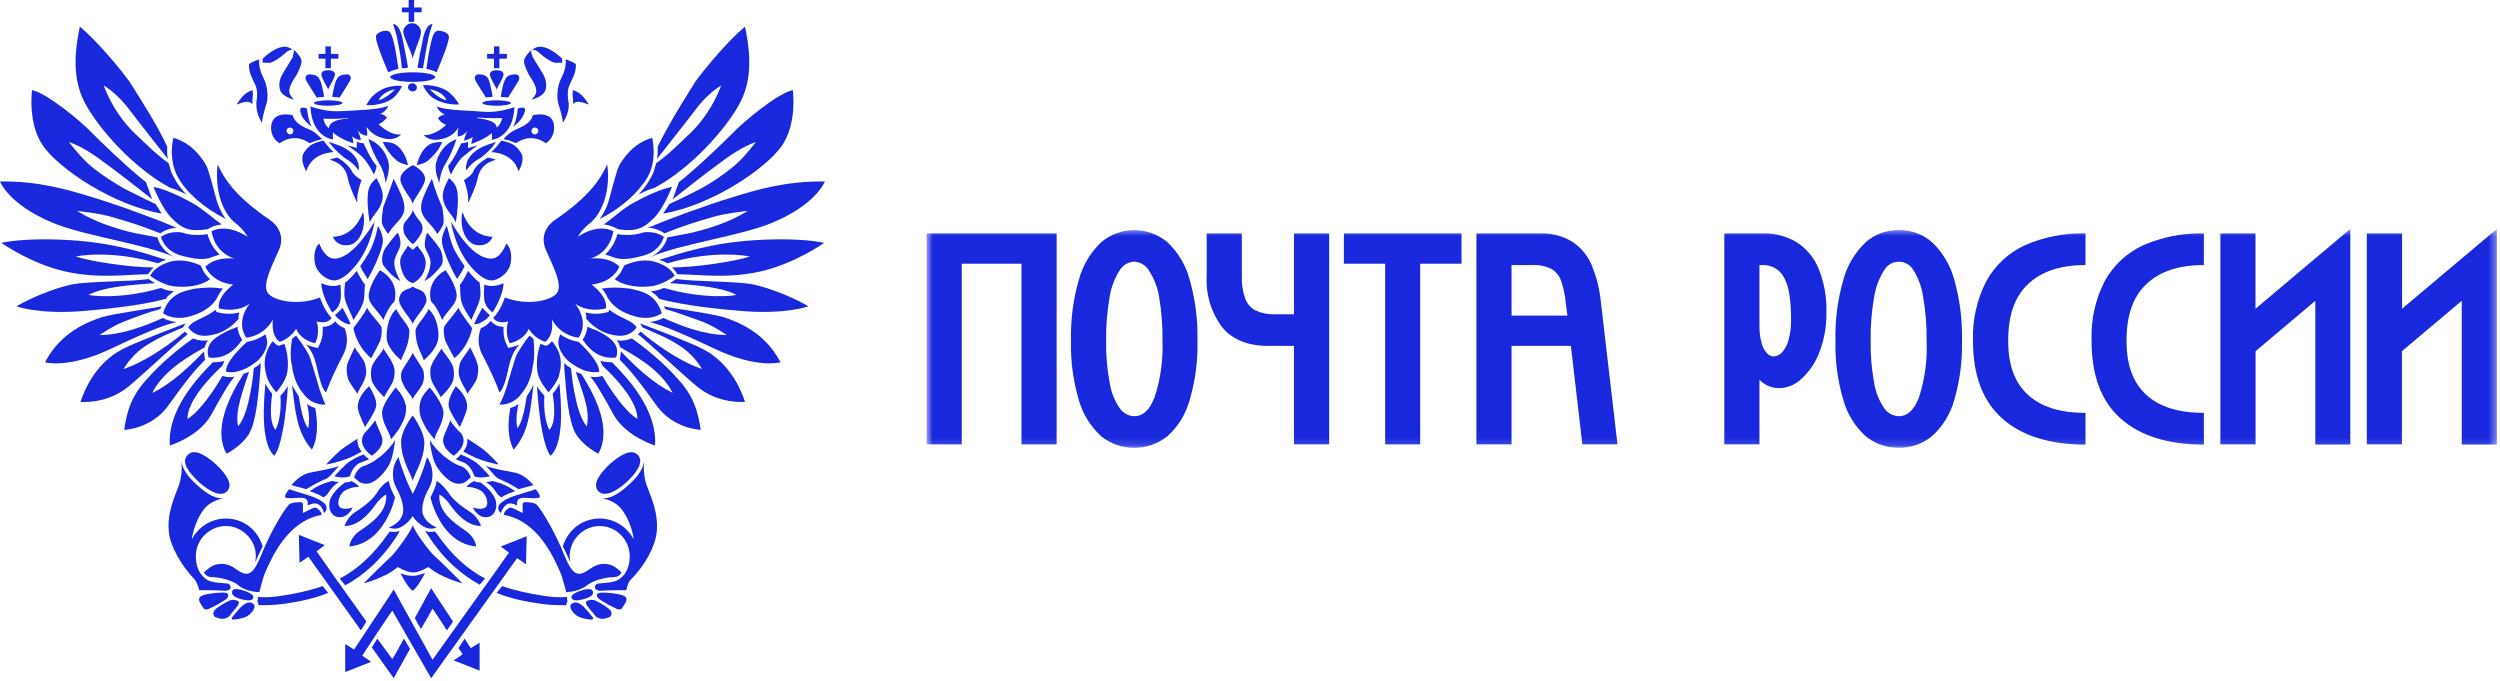 <?xml version="1.0" encoding="UTF-8"?> <svg xmlns="http://www.w3.org/2000/svg" width="323" height="88" viewBox="0 0 323 88" fill="none"><path d="M28.12 21.246C29.09 23.361 30.588 25.477 34.819 28.386C35.789 29.003 36.847 30.413 36.053 32.264C35.26 34.115 33.761 36.848 34.643 37.906C35.524 38.964 38.698 39.492 41.342 38.435C41.342 38.435 41.871 40.109 42.841 41.079C42.841 41.079 42.4 41.961 40.901 41.52C40.901 41.52 41.43 42.842 40.725 44.34C40.725 44.34 38.962 44.076 38.257 42.489C38.257 42.489 37.552 43.724 36.141 44.164C36.141 44.164 34.995 43.547 35.26 41.255C35.26 41.255 34.378 43.283 31.822 43.635C31.822 43.635 30.324 41.784 32.263 39.228C32.263 39.228 30.852 40.462 28.296 39.845C28.296 39.845 27.855 38.523 30.147 36.76C30.147 36.76 27.591 36.672 26.533 34.468C26.533 34.468 27.591 33.146 30.324 33.41C30.324 33.41 27.855 32.881 27.327 29.884C27.327 29.884 29.09 28.738 31.998 30.589C31.998 30.589 31.47 29.62 30.324 28.738C29.09 27.769 27.679 25.124 28.12 21.246Z" fill="#1928DC"></path><path d="M38.61 51.214C38.257 50.685 37.993 50.245 37.728 49.716C38.169 53.33 38.346 55.798 40.285 58.09C40.285 58.09 41.431 56.503 40.726 52.713C40.373 52.625 40.02 52.448 39.668 52.184C39.668 52.184 40.109 53.771 39.844 55.269C39.844 55.357 39.139 54.916 38.61 51.214Z" fill="#1928DC"></path><path d="M35.17 50.862C34.906 50.598 34.465 49.981 34.288 49.54C34.112 51.656 33.583 57.209 35.434 58.884C35.434 58.884 36.669 57.914 37.197 49.893C36.933 50.333 36.492 50.862 36.228 51.127C36.228 51.127 36.492 53.683 35.611 55.534C35.523 55.446 34.641 54.741 35.17 50.862Z" fill="#1928DC"></path><path d="M30.762 55.093C32.348 53.242 32.789 47.601 32.789 47.601C32.965 47.425 33.23 47.336 33.406 47.16C33.494 47.072 33.582 46.984 33.671 46.896C33.671 47.072 33.671 47.336 33.671 47.513C33.406 50.862 33.142 54.388 32.172 56.063C31.114 57.738 29.263 58.62 29.263 58.62C27.5 55.446 29.616 51.215 31.467 48.306C31.643 48.218 31.908 48.13 32.172 48.042C31.467 50.334 30.321 52.978 30.762 55.093Z" fill="#1928DC"></path><path d="M26.356 45.398C26.356 45.75 26.445 46.014 26.445 46.191C26.445 46.279 26.445 46.367 26.533 46.455C25.034 47.954 23.976 49.276 21.773 52.361C19.569 55.446 16.043 55.535 16.043 55.535C16.395 53.066 17.013 51.127 18.952 49.012C20.803 46.896 23.183 44.957 24.946 43.723C25.387 43.899 26.004 44.075 26.709 43.987C26.797 43.987 26.797 43.987 26.885 43.987C26.621 44.252 26.533 44.604 26.445 44.869C25.122 45.662 21.244 47.601 19.657 50.775C19.745 50.686 22.125 49.893 26.356 45.398Z" fill="#1928DC"></path><path d="M23.625 42.312L23.801 42.047C23.889 41.959 23.889 41.871 23.977 41.783C22.567 42.312 17.454 44.251 15.78 45.133C14.104 46.014 11.725 47.953 10.402 51.92C10.402 51.92 13.84 52.273 16.661 49.892C19.482 47.512 22.831 44.251 24.242 43.193C24.065 43.017 23.977 42.929 23.889 42.841C23.889 42.841 20.011 46.278 15.956 47.689C15.956 47.689 16.837 46.102 18.424 44.956C20.451 43.546 21.862 43.105 23.625 42.312Z" fill="#1928DC"></path><path d="M20.713 39.931C20.802 39.755 20.802 39.667 20.89 39.579C19.215 39.931 14.984 40.46 13.133 40.989C11.282 41.606 7.844 42.928 5.816 46.807C5.816 46.807 8.813 47.688 14.367 45.044C19.92 42.399 21.683 41.87 22.829 41.606C21.948 41.518 21.331 41.253 21.066 41.077C18.862 42.047 15.865 43.281 12.868 43.281C12.868 43.281 14.367 42.223 15.865 41.606C17.452 40.989 19.303 40.284 20.713 39.931Z" fill="#1928DC"></path><path d="M20.803 37.2C21.332 37.464 21.772 37.553 22.478 37.641C22.125 37.905 21.684 38.169 21.42 38.61C19.481 39.139 16.043 39.756 10.578 40.197C5.024 40.638 2.115 39.58 2.115 39.58C4.054 38.434 7.14 37.2 9.255 36.759C11.371 36.318 16.836 36.407 19.216 36.054C19.216 36.054 19.569 36.318 20.009 36.583C17.982 36.759 13.663 36.935 11.459 38.081C11.371 38.169 15.426 38.786 20.803 37.2Z" fill="#1928DC"></path><path d="M20.45 34.025C20.715 33.849 21.067 33.673 21.508 33.585C18.687 32.703 14.809 31.381 9.079 31.028C4.848 30.764 1.762 31.028 0.176 31.381C0.176 31.381 4.054 34.114 8.462 35.083C12.869 36.053 16.483 35.436 19.128 35.436C19.304 35.171 19.48 34.907 19.833 34.554C16.748 34.554 11.635 33.761 9.784 33.144C9.696 33.144 14.103 32.174 20.45 34.025Z" fill="#1928DC"></path><path d="M20.362 30.676C20.362 30.764 20.715 32.351 22.566 33.232C18.599 31.469 10.842 30.5 6.699 28.737C1.058 26.357 0 23.448 0 23.448C4.848 23.36 8.815 24.505 11.9 25.475C15.426 26.533 20.891 28.56 22.831 29.442C22.125 29.442 21.332 29.706 20.715 30.147C18.07 29.089 16.836 28.736 14.456 28.031C12.517 27.502 11.107 27.414 9.961 27.238C9.961 27.238 11.636 28.384 14.368 29.265C17.013 30.147 18.159 30.235 20.362 30.676Z" fill="#1928DC"></path><path d="M20.097 26.358C20.274 26.623 20.714 27.328 20.891 27.592C14.632 26.535 7.756 21.863 5.641 18.954C3.525 16.045 4.142 11.637 4.142 11.637C6.17 12.078 10.665 15.869 11.811 17.103C12.957 18.249 16.483 21.686 18.863 23.538L19.657 25.741C17.541 24.066 15.161 22.215 13.574 21.069C12.428 20.188 10.665 18.954 8.902 18.337C8.902 18.337 10.489 20.452 11.811 21.51C13.31 22.744 14.896 23.714 16.131 24.419C17.276 24.948 17.805 25.3 20.097 26.358Z" fill="#1928DC"></path><path d="M37.725 43.81C37.902 43.633 38.078 43.457 38.254 43.369C38.519 43.722 39.488 44.956 40.017 46.102C40.37 47.16 40.723 48.482 40.987 49.275C41.163 50.068 41.78 51.743 42.045 52.272C42.045 52.272 40.546 52.449 39.4 51.126C38.254 49.804 37.902 48.57 37.725 47.248C37.461 46.278 37.549 44.868 37.725 43.81Z" fill="#1928DC"></path><path d="M35.257 44.076C35.522 44.429 35.786 44.605 35.874 44.605L36.05 44.693L36.227 44.605C36.403 44.517 36.579 44.517 36.756 44.429C36.932 45.046 37.02 45.31 37.108 45.839C37.197 46.544 37.285 47.602 37.02 48.483C36.667 49.541 36.05 50.246 35.698 50.687C35.698 50.687 34.728 49.63 34.464 48.66C34.199 47.69 34.023 46.632 34.464 45.486C34.64 44.958 34.993 44.34 35.257 44.076Z" fill="#1928DC"></path><path d="M31.911 44.164C32.969 43.988 33.674 43.635 34.291 43.195C34.38 43.547 34.644 44.076 34.468 44.693C34.291 45.398 33.851 46.103 33.145 46.721C32.088 47.514 30.765 48.307 29.267 48.043C29.179 48.043 28.826 46.985 31.911 44.164Z" fill="#1928DC"></path><path d="M30.675 42.224C30.764 43.193 31.293 43.898 31.293 43.898C30.94 44.339 29.618 46.543 26.973 46.19C26.973 46.19 26.268 44.692 28.031 43.546C29.353 42.664 29.882 42.576 30.675 42.224Z" fill="#1928DC"></path><path d="M30.939 40.372C30.234 40.549 29.264 40.637 28.207 40.372L27.942 40.284L27.854 40.02C26.444 41.166 24.857 41.342 24.328 42.312C24.328 42.312 25.033 43.546 26.796 43.37C28.559 43.193 29.881 42.312 30.851 41.166C30.763 40.901 30.851 40.637 30.939 40.372Z" fill="#1928DC"></path><path d="M27.854 38.786C28.118 38.433 28.294 37.816 28.823 37.288C27.678 37.111 26.62 37.111 25.209 37.288C23.535 37.64 21.86 37.993 21.066 40.461C21.066 40.461 22.124 41.342 24.063 40.99C25.65 40.637 27.061 39.932 27.854 38.786Z" fill="#1928DC"></path><path d="M27.148 36.053C26.707 35.701 26.354 35.26 26.09 34.643L25.914 34.291C24.503 33.673 23.005 33.409 21.594 33.938C20.184 34.467 19.743 35.084 19.391 35.613C19.391 35.613 20.977 36.935 22.828 37.023C24.768 37.199 26.443 36.67 27.148 36.053Z" fill="#1928DC"></path><path d="M27.588 33.144C27.853 33.056 28.117 32.968 28.381 32.88C27.765 32.351 27.147 31.47 26.795 30.235C26.178 30.412 24.591 30.412 23.886 30.147C23.181 29.883 21.858 29.883 20.801 30.588C20.801 30.588 21.153 32.439 23.533 33.056C25.913 33.673 26.707 33.497 27.588 33.144Z" fill="#1928DC"></path><path d="M26.796 29.619L27.148 29.443C27.148 29.443 27.677 29.09 28.647 29.002C27.854 28.473 26.091 26.886 24.768 26.181C23.358 25.388 21.066 24.33 19.832 24.154C19.832 24.154 20.978 27.063 22.212 28.209C23.534 29.531 24.416 29.972 26.796 29.619Z" fill="#1928DC"></path><path d="M29.178 28.297C28.649 27.592 28.121 26.534 27.856 25.388C27.592 24.418 26.975 21.95 26.622 21.333C26.27 20.716 24.947 18.512 22.391 17.807C22.391 17.807 21.686 20.628 23.008 22.92C24.066 24.859 26.358 26.887 29.178 28.297Z" fill="#1928DC"></path><path d="M43.37 41.606C43.723 41.959 43.899 42.135 44.516 42.4C44.516 42.4 45.31 43.986 44.34 45.837C43.37 47.689 42.489 49.628 42.136 50.686C42.136 50.686 41.608 50.598 40.99 47.689C40.55 45.661 40.109 45.221 39.58 44.515C40.109 44.78 40.638 44.868 40.638 44.868L41.079 44.956L41.255 44.603C41.608 43.898 41.696 43.281 41.696 42.752C41.696 42.576 41.696 42.4 41.696 42.224C42.577 42.224 43.106 41.783 43.282 41.518C43.282 41.518 43.282 41.518 43.282 41.43L43.37 41.606Z" fill="#1928DC"></path><path d="M21.597 18.952C21.597 19.217 21.597 19.569 21.597 19.834L21.685 20.539C20.186 18.6 18.335 16.308 16.661 14.104C15.515 12.605 14.457 11.724 13.399 11.019C14.369 13.751 16.044 15.867 17.189 17.013C18.335 18.071 20.098 19.922 21.773 21.068L21.95 21.597C22.038 22.125 22.302 22.654 22.567 23.095C22.919 23.8 23.448 24.417 24.065 25.122C23.536 24.858 23.007 24.594 22.478 24.417L21.95 24.241C17.366 21.773 12.782 16.748 10.931 13.223C9.08 9.697 9.873 5.642 10.314 3.438C12.429 5.201 15.427 8.727 16.749 10.578C18.247 12.958 20.363 16.22 21.597 18.952Z" fill="#1928DC"></path><path d="M86.212 34.025C85.948 33.849 85.595 33.673 85.154 33.585C87.975 32.703 91.854 31.381 97.583 31.028C101.814 30.764 104.9 31.028 106.486 31.381C106.486 31.381 102.608 34.114 98.2 35.083C93.793 36.053 90.179 35.436 87.534 35.436C87.358 35.171 87.182 34.907 86.829 34.554C89.914 34.554 95.027 33.761 96.878 33.144C96.966 33.144 92.471 32.174 86.212 34.025Z" fill="#1928DC"></path><path d="M86.206 30.676C86.206 30.764 85.854 32.351 84.003 33.232C87.969 31.469 95.726 30.5 99.87 28.737C105.511 26.357 106.569 23.448 106.569 23.448C101.721 23.36 97.754 24.505 94.669 25.475C91.143 26.533 85.678 28.56 83.738 29.442C84.443 29.442 85.237 29.706 85.854 30.147C88.498 29.089 89.732 28.736 92.112 28.031C94.052 27.502 95.462 27.414 96.608 27.238C96.608 27.238 94.933 28.384 92.201 29.265C89.556 30.147 88.41 30.235 86.206 30.676Z" fill="#1928DC"></path><path d="M86.477 26.358C86.301 26.623 85.86 27.328 85.684 27.592C91.942 26.535 98.818 21.863 100.933 18.954C103.049 16.045 102.432 11.637 102.432 11.637C100.404 12.078 95.909 15.869 94.763 17.103C93.617 18.249 90.091 21.686 87.711 23.538L86.918 25.741C89.033 24.066 91.413 22.215 93 21.069C94.146 20.188 95.909 18.954 97.672 18.337C97.672 18.337 96.085 20.452 94.763 21.51C93.264 22.744 91.766 23.714 90.444 24.419C89.386 24.948 88.769 25.3 86.477 26.358Z" fill="#1928DC"></path><path d="M84.974 18.952C84.974 19.217 84.974 19.569 84.974 19.834L84.886 20.539C86.385 18.6 88.236 16.308 89.91 14.104C91.056 12.605 92.114 11.724 93.172 11.019C92.202 13.751 90.528 15.867 89.382 17.013C88.236 18.071 86.473 19.922 84.798 21.068L84.621 21.597C84.533 22.125 84.269 22.654 84.004 23.095C83.652 23.8 83.123 24.417 82.506 25.122C83.035 24.858 83.564 24.594 84.093 24.417L84.621 24.241C89.205 21.773 93.789 16.748 95.64 13.223C97.491 9.697 96.698 5.642 96.257 3.438C94.141 5.201 91.144 8.727 89.822 10.578C88.324 12.958 86.296 16.22 84.974 18.952Z" fill="#1928DC"></path><path d="M27.501 46.808C25.562 48.747 21.595 52.978 21.948 57.562C21.948 57.562 25.65 56.416 27.237 53.684C28.735 50.951 29.705 49.276 30.322 48.659C29.881 48.747 29.529 48.747 29.088 48.659L28.735 48.571C27.766 50.246 25.915 53.067 24.24 54.124C24.24 54.124 23.799 51.833 28.735 47.249C28.823 47.073 28.912 46.808 29 46.632C28.647 46.72 28.118 46.808 27.501 46.808Z" fill="#1928DC"></path><path d="M78.451 21.242C77.482 23.357 75.983 25.473 71.752 28.382C70.782 28.999 69.725 30.409 70.518 32.26C71.311 34.111 72.81 36.844 71.928 37.902C71.047 38.96 67.873 39.489 65.229 38.431C65.229 38.431 64.7 40.105 63.73 41.075C63.73 41.075 64.171 41.957 65.67 41.516C65.67 41.516 65.141 42.838 65.846 44.337C65.846 44.337 67.609 44.072 68.314 42.486C68.314 42.486 69.019 43.72 70.43 44.16C70.43 44.16 71.576 43.543 71.311 41.252C71.311 41.252 72.193 43.279 74.749 43.632C74.749 43.632 76.248 41.78 74.308 39.224C74.308 39.224 75.719 40.458 78.275 39.841C78.275 39.841 78.716 38.519 76.424 36.756C76.424 36.756 78.98 36.668 80.038 34.464C80.038 34.464 78.98 33.142 76.248 33.406C76.248 33.406 78.716 32.877 79.245 29.88C79.245 29.88 77.482 28.734 74.661 30.585C74.661 30.585 75.19 29.616 76.336 28.734C77.482 27.765 78.98 25.12 78.451 21.242Z" fill="#1928DC"></path><path d="M68.052 51.212C68.405 50.683 68.669 50.242 68.933 49.714C68.493 53.328 68.317 55.796 66.377 58.088C66.377 58.088 65.231 56.501 65.936 52.711C66.289 52.623 66.642 52.446 66.994 52.182C66.994 52.182 66.553 53.769 66.818 55.267C66.818 55.355 67.523 54.914 68.052 51.212Z" fill="#1928DC"></path><path d="M71.403 50.861C71.667 50.597 72.108 49.98 72.284 49.539C72.46 51.654 72.989 57.208 71.138 58.883C71.138 58.883 69.904 57.913 69.375 49.891C69.639 50.332 70.08 50.861 70.345 51.125C70.345 51.125 70.08 53.682 70.962 55.533C71.05 55.445 72.019 54.739 71.403 50.861Z" fill="#1928DC"></path><path d="M75.809 55.092C74.223 53.241 73.782 47.599 73.782 47.599C73.606 47.423 73.341 47.335 73.165 47.158C73.077 47.07 72.989 46.982 72.9 46.894C72.9 47.07 72.9 47.335 72.9 47.511C73.165 50.861 73.429 54.387 74.399 56.062C75.457 57.736 77.308 58.618 77.308 58.618C79.071 55.444 76.955 51.213 75.104 48.304C74.84 48.216 74.663 48.128 74.399 48.04C75.104 50.332 76.338 52.976 75.809 55.092Z" fill="#1928DC"></path><path d="M80.216 45.395C80.216 45.747 80.128 46.012 80.128 46.188C80.128 46.276 80.128 46.364 80.04 46.453C81.539 47.951 82.596 49.273 84.8 52.358C87.004 55.444 90.53 55.532 90.53 55.532C90.177 53.064 89.56 51.124 87.621 49.009C85.77 46.893 83.39 44.954 81.627 43.72C81.186 43.896 80.569 44.073 79.864 43.984C79.776 43.984 79.776 43.984 79.688 43.984C79.952 44.249 80.04 44.601 80.128 44.866C81.45 45.659 85.329 47.599 86.916 50.772C86.916 50.684 84.448 49.89 80.216 45.395Z" fill="#1928DC"></path><path d="M83.037 42.31L82.861 42.046C82.773 41.958 82.773 41.87 82.684 41.782C84.095 42.31 89.207 44.25 90.882 45.131C92.557 46.013 94.937 47.952 96.259 51.919C96.259 51.919 92.822 52.271 90.001 49.891C87.18 47.511 83.83 44.25 82.42 43.192C82.596 43.016 82.684 42.927 82.773 42.839C82.773 42.839 86.651 46.277 90.706 47.687C90.706 47.687 89.824 46.101 88.238 44.955C86.21 43.544 84.712 43.104 83.037 42.31Z" fill="#1928DC"></path><path d="M85.945 39.93C85.857 39.754 85.857 39.666 85.769 39.578C87.444 39.93 91.675 40.459 93.526 40.988C95.377 41.605 98.815 42.927 100.843 46.806C100.843 46.806 97.845 47.687 92.292 45.043C86.739 42.398 84.976 41.87 83.918 41.605C84.799 41.517 85.416 41.252 85.681 41.076C87.885 42.046 90.882 43.28 93.879 43.28C93.879 43.28 92.38 42.222 90.882 41.605C89.119 40.988 87.268 40.283 85.945 39.93Z" fill="#1928DC"></path><path d="M85.77 37.197C85.242 37.461 84.801 37.549 84.096 37.637C84.448 37.902 84.889 38.166 85.153 38.607C87.093 39.136 90.442 39.753 95.996 40.194C101.549 40.634 104.458 39.576 104.458 39.576C102.519 38.431 99.433 37.197 97.318 36.756C95.202 36.315 89.737 36.403 87.357 36.05C87.357 36.05 87.004 36.315 86.564 36.579C88.591 36.756 92.91 36.932 95.114 38.078C95.29 38.166 91.147 38.783 85.77 37.197Z" fill="#1928DC"></path><path d="M68.931 43.807C68.754 43.631 68.578 43.455 68.402 43.367C68.137 43.719 67.168 44.953 66.639 46.099C66.286 47.157 65.934 48.479 65.669 49.272C65.493 50.066 64.876 51.74 64.523 52.269C64.523 52.269 66.022 52.446 67.168 51.124C68.314 49.801 68.666 48.567 68.843 47.245C69.107 46.275 69.019 44.865 68.931 43.807Z" fill="#1928DC"></path><path d="M71.308 44.073C71.044 44.425 70.779 44.602 70.691 44.602L70.515 44.69L70.339 44.602C70.162 44.513 69.986 44.513 69.81 44.425C69.633 45.042 69.546 45.307 69.457 45.836C69.369 46.541 69.281 47.599 69.546 48.48C69.898 49.538 70.515 50.243 70.868 50.684C70.868 50.684 71.837 49.626 72.19 48.656C72.454 47.687 72.631 46.629 72.19 45.483C71.925 44.954 71.573 44.337 71.308 44.073Z" fill="#1928DC"></path><path d="M74.752 44.161C73.695 43.984 72.989 43.632 72.372 43.191C72.284 43.544 72.02 44.073 72.196 44.69C72.372 45.395 72.813 46.1 73.518 46.717C74.576 47.51 75.898 48.304 77.397 48.039C77.397 48.039 77.749 46.982 74.752 44.161Z" fill="#1928DC"></path><path d="M75.894 42.222C75.806 43.192 75.277 43.897 75.277 43.897C75.63 44.337 76.952 46.541 79.597 46.189C79.597 46.189 80.302 44.69 78.539 43.544C77.305 42.663 76.688 42.575 75.894 42.222Z" fill="#1928DC"></path><path d="M75.631 40.37C76.336 40.546 77.306 40.634 78.364 40.37L78.628 40.282L78.716 40.017C80.126 41.163 81.713 41.34 82.242 42.309C82.242 42.309 81.537 43.543 79.774 43.367C78.011 43.191 76.689 42.309 75.719 41.163C75.807 40.899 75.719 40.634 75.631 40.37Z" fill="#1928DC"></path><path d="M78.716 38.784C78.451 38.432 78.275 37.815 77.746 37.286C78.892 37.109 79.95 37.109 81.36 37.286C83.035 37.638 84.71 37.991 85.503 40.459C85.503 40.459 84.445 41.341 82.506 40.988C80.919 40.636 79.509 39.93 78.716 38.784Z" fill="#1928DC"></path><path d="M79.422 36.051C79.863 35.699 80.215 35.258 80.48 34.641L80.656 34.288C82.066 33.671 83.565 33.407 84.975 33.936C86.386 34.465 86.826 35.082 87.179 35.611C87.179 35.611 85.592 36.933 83.741 37.021C81.89 37.197 80.127 36.668 79.422 36.051Z" fill="#1928DC"></path><path d="M78.983 33.142C78.718 33.054 78.454 32.965 78.189 32.877C78.806 32.348 79.424 31.467 79.776 30.233C80.393 30.409 81.98 30.409 82.685 30.145C83.39 29.88 84.712 29.88 85.77 30.585C85.77 30.585 85.418 32.437 83.038 33.053C80.746 33.671 79.864 33.494 78.983 33.142Z" fill="#1928DC"></path><path d="M79.861 29.616L79.508 29.44C79.508 29.44 78.891 29.087 78.01 28.999C78.803 28.47 80.566 26.883 81.888 26.178C83.299 25.385 85.591 24.327 86.825 24.151C86.825 24.151 85.679 27.06 84.445 28.206C83.122 29.528 82.153 29.969 79.861 29.616Z" fill="#1928DC"></path><path d="M77.478 28.294C78.007 27.588 78.536 26.53 78.801 25.384C79.065 24.415 79.682 21.947 80.035 21.33C80.388 20.713 81.71 18.509 84.266 17.804C84.266 17.804 84.971 20.625 83.649 22.916C82.503 24.856 80.299 26.883 77.478 28.294Z" fill="#1928DC"></path><path d="M63.291 41.604C62.939 41.957 62.763 42.133 62.145 42.398C62.145 42.398 61.352 43.984 62.322 45.836C63.291 47.687 64.173 49.626 64.525 50.684C64.525 50.684 65.054 50.595 65.671 47.687C66.112 45.659 66.553 45.218 67.082 44.513C66.553 44.778 66.024 44.866 66.024 44.866L65.671 44.954L65.495 44.601C65.142 43.896 65.054 43.279 65.054 42.75C65.054 42.574 65.054 42.398 65.054 42.221C64.173 42.221 63.644 41.781 63.468 41.516C63.468 41.516 63.468 41.516 63.468 41.428L63.291 41.604Z" fill="#1928DC"></path><path d="M79.069 46.805C81.008 48.744 84.975 52.975 84.622 57.559C84.622 57.559 80.92 56.413 79.333 53.68C77.835 50.948 76.865 49.273 76.248 48.656C76.689 48.744 77.041 48.744 77.482 48.656L77.835 48.568C78.804 50.242 80.656 53.063 82.33 54.121C82.33 54.121 82.771 51.829 77.835 47.245C77.747 47.069 77.659 46.805 77.57 46.628C77.923 46.717 78.452 46.805 79.069 46.805Z" fill="#1928DC"></path><path d="M50.42 9.96C50.42 9.608 51.742 9.343 53.329 9.343C54.916 9.343 56.238 9.608 56.238 9.96C56.238 10.313 54.916 10.577 53.329 10.577C51.742 10.577 50.42 10.313 50.42 9.96Z" fill="#1928DC"></path><path d="M40.549 13.31C40.549 13.134 41.342 12.958 42.4 12.958C43.458 12.958 44.251 13.134 44.251 13.31C44.251 13.487 43.458 13.663 42.4 13.663C41.342 13.663 40.549 13.487 40.549 13.31Z" fill="#1928DC"></path><path d="M53.861 11.283C53.861 11.636 53.596 11.812 53.332 11.812C52.979 11.812 52.715 11.547 52.715 11.283C52.715 10.93 52.979 10.754 53.332 10.754C53.596 10.754 53.861 11.018 53.861 11.283Z" fill="#1928DC"></path><path d="M50.155 9.343C49.185 7.051 48.568 5.376 48.568 4.759C48.568 4.406 49.009 4.142 49.362 4.054C49.714 3.966 50.067 3.877 50.331 4.142C50.86 4.494 51.301 7.668 51.477 8.902C51.036 8.99 50.772 9.078 50.155 9.343Z" fill="#1928DC"></path><path d="M51.919 8.815C52.184 8.815 52.448 8.815 52.713 8.727C52.536 7.493 52.096 5.465 51.919 4.584C51.655 3.79 51.391 3.173 50.773 3.085C50.773 3.085 51.214 4.231 51.391 5.377C51.655 6.611 51.831 7.757 51.919 8.815Z" fill="#1928DC"></path><path d="M50.507 12.87C49.009 13.751 47.334 13.575 47.334 13.575C47.687 12.958 47.951 12.429 48.921 11.812C49.89 11.107 51.389 11.018 51.918 11.107C51.83 11.459 51.212 12.429 50.507 12.87ZM48.921 12.958C49.978 12.693 51.036 11.547 51.036 11.547C49.361 11.812 48.921 12.958 48.921 12.958Z" fill="#1928DC"></path><path d="M40.107 13.751C40.107 13.751 41.959 14.456 43.81 14.367C45.661 14.279 49.099 14.191 50.156 13.662C50.156 13.662 49.98 14.367 49.099 14.72C49.099 14.72 49.539 14.72 49.98 15.161C49.98 15.161 49.716 15.69 48.922 16.042C48.922 16.042 50.333 17.541 51.831 17.365C51.831 17.365 51.126 18.246 49.627 17.893C48.129 17.541 47.6 16.659 47.336 16.395C47.336 16.395 47.512 17.188 47.424 17.541C47.424 17.541 46.719 17.541 46.19 16.836C46.19 16.836 46.542 17.541 46.63 18.07C46.63 18.07 46.19 18.158 45.484 17.629C45.484 17.629 45.661 18.07 45.661 18.511C45.661 18.511 43.898 17.982 43.016 17.1C43.016 17.1 43.016 17.629 43.016 17.982C43.105 18.07 40.284 17.805 40.107 13.751ZM44.956 15.337V15.249C43.457 15.425 41.782 15.337 41.782 15.337C41.87 15.866 42.135 16.307 42.487 16.571C42.576 15.337 44.956 15.337 44.956 15.337Z" fill="#1928DC"></path><path d="M39.666 14.016C39.755 14.898 39.931 15.779 40.283 16.396C40.283 16.396 39.225 15.603 38.961 14.898C38.697 14.192 38.608 13.664 39.666 14.016Z" fill="#1928DC"></path><path d="M40.194 16.837C40.899 17.189 41.604 17.983 41.604 17.983C40.458 18.247 40.017 18.512 40.017 18.512C37.902 17.013 36.139 18.512 36.139 18.512C34.993 17.894 34.728 16.308 35.345 15.426C35.874 14.633 37.197 14.721 37.814 14.897C38.166 16.131 39.488 16.484 40.194 16.837ZM37.461 17.366C37.725 17.366 37.902 17.189 37.902 16.925C37.902 16.66 37.725 16.484 37.461 16.484C37.197 16.484 37.02 16.66 37.02 16.925C37.02 17.101 37.285 17.366 37.461 17.366Z" fill="#1928DC"></path><path d="M41.782 18.158C41.782 18.158 42.575 19.216 43.104 19.657C43.104 19.657 40.283 19.657 39.578 22.125C39.578 22.125 38.608 20.626 39.314 19.657C40.019 18.599 40.724 18.423 41.782 18.158Z" fill="#1928DC"></path><path d="M44.863 18.775C44.863 18.775 45.745 19.04 46.097 19.128C46.097 19.128 46.097 18.599 46.097 18.334C46.362 18.422 46.714 18.511 46.979 18.511C46.979 18.511 47.86 20.538 48.654 21.419C48.654 21.419 48.654 21.86 48.301 22.565C48.301 22.565 47.772 21.331 46.891 20.362C46.362 19.833 46.009 19.568 44.863 18.775Z" fill="#1928DC"></path><path d="M42.486 18.334C42.751 18.422 44.249 18.863 44.955 19.392C45.836 20.009 46.453 20.802 46.365 22.037C46.365 22.037 45.66 21.067 44.866 20.626C44.249 20.273 43.103 19.216 42.486 18.334Z" fill="#1928DC"></path><path d="M42.487 9.078C42.752 9.078 43.281 9.167 43.281 9.607C43.281 10.048 42.575 11.106 42.399 11.547C42.223 11.106 41.518 10.048 41.518 9.607C41.518 9.167 42.046 9.078 42.311 9.078H42.487Z" fill="#1928DC"></path><path d="M41.872 12.517C41.784 11.9 41.519 10.314 41.079 9.961C40.726 9.608 40.197 9.608 39.933 9.608C39.668 9.608 39.404 9.873 39.492 10.225C39.58 10.578 40.814 12.341 40.902 12.605C41.255 12.517 41.255 12.605 41.872 12.517Z" fill="#1928DC"></path><path d="M42.928 12.517C43.016 11.9 43.28 10.314 43.721 9.961C44.074 9.608 44.602 9.608 44.867 9.608C45.131 9.608 45.396 9.873 45.308 10.225C45.22 10.578 43.986 12.341 43.897 12.605C43.545 12.517 43.633 12.605 42.928 12.517Z" fill="#1928DC"></path><path d="M43.72 6.964H42.751V5.994H42.046V6.964H41.164V7.581H42.046V8.815H42.751V7.581H43.72V6.964Z" fill="#1928DC"></path><path d="M32.611 13.486C32.611 13.31 32.611 13.133 32.611 12.869C32.7 12.34 32.7 11.988 32.611 11.635C31.994 11.899 31.465 12.076 30.584 13.486C30.672 13.574 32.083 12.693 32.611 13.486Z" fill="#1928DC"></path><path d="M33.847 15.867C33.847 15.515 34.112 14.369 34.376 13.575C34.729 12.606 34.553 11.107 34.112 10.226C33.671 9.344 33.407 8.551 33.495 7.669C33.495 7.669 32.613 7.934 32.173 8.286C32.084 9.344 32.702 10.314 32.966 10.931C33.319 11.636 33.23 12.518 33.142 13.047C33.054 13.928 33.23 14.898 33.847 15.867Z" fill="#1928DC"></path><path d="M33.94 8.109C33.94 8.021 33.94 7.668 33.94 7.58C33.94 7.58 35.262 6.258 36.408 6.081C37.113 5.905 37.554 6.258 37.818 6.434C37.818 6.434 37.377 6.346 36.848 6.875C36.231 7.404 35.526 7.933 34.909 8.109C34.38 8.109 34.204 8.109 33.94 8.109Z" fill="#1928DC"></path><path d="M37.99 6.435C38.519 6.964 38.96 7.493 38.96 7.934C38.96 8.375 38.431 9.609 38.079 10.049C37.814 10.49 37.373 11.107 37.373 11.812C37.373 12.165 37.638 12.518 37.99 12.87C37.99 12.87 36.316 12.518 36.139 11.46C35.963 10.578 36.316 9.873 36.58 9.432C36.844 8.992 37.55 7.846 37.814 7.405C37.902 6.964 37.99 6.612 37.99 6.435Z" fill="#1928DC"></path><path d="M47.598 17.982C47.95 19.128 48.479 20.274 49.008 21.156C49.537 21.949 49.801 23.183 49.801 23.624C49.801 23.624 50.507 21.949 50.154 20.803C49.889 19.834 49.096 18.511 47.598 17.982Z" fill="#1928DC"></path><path d="M49.451 18.334C49.451 18.334 50.597 18.334 51.126 18.687C51.831 19.128 52.448 20.097 52.713 21.331C52.713 21.331 51.567 21.155 51.038 20.538C50.421 20.009 49.804 19.128 49.451 18.334Z" fill="#1928DC"></path><path d="M43.63 20.362C43.454 20.362 42.837 20.539 42.572 20.627C42.572 20.627 43.542 20.891 43.983 21.332C44.423 21.684 44.776 22.213 44.952 23.095C45.217 24.329 45.922 25.651 46.098 26.092H46.186C46.01 25.21 46.627 23.447 46.715 23.271C46.715 23.271 45.922 22.831 45.569 22.302C45.305 21.773 44.864 21.156 43.63 20.362Z" fill="#1928DC"></path><path d="M48.656 23.008C48.921 23.625 49.714 24.771 49.361 26.005C49.009 27.239 48.215 27.679 47.775 28.737C47.775 28.737 47.422 26.886 47.51 25.476C47.51 24.065 48.039 23.536 48.656 23.008Z" fill="#1928DC"></path><path d="M50.856 23.096C50.856 23.096 52.002 25.299 52.179 26.181C52.355 27.062 52.179 27.591 51.826 28.12C51.474 28.649 50.768 29.178 50.151 30.235C50.151 30.235 49.446 29.354 49.358 28.825C49.27 28.384 49.446 27.15 49.534 26.71C49.711 26.181 50.328 24.682 50.856 23.096Z" fill="#1928DC"></path><path d="M51.39 30.058C51.126 30.323 49.803 31.91 49.627 32.35C49.451 32.791 49.186 33.672 49.539 34.289C49.98 34.907 50.861 35.876 51.743 36.317C51.743 36.317 50.861 34.907 50.949 33.761C51.038 33.055 51.566 32.35 51.655 31.909C51.831 31.469 51.743 30.764 51.39 30.058Z" fill="#1928DC"></path><path d="M48.833 29.177C49.009 29.442 49.362 30.147 49.45 30.764C49.538 31.381 49.362 31.91 49.009 32.879C48.569 34.114 47.863 35.436 47.511 36.053C47.511 36.053 46.894 35.171 46.541 34.378C46.541 34.378 47.511 33.056 47.951 32.086C48.392 31.117 48.657 30.059 48.833 29.177Z" fill="#1928DC"></path><path d="M48.395 28.648C48.395 28.648 47.955 31.734 46.104 34.114C44.87 35.7 43.812 36.229 43.195 36.229C42.225 36.229 41.167 35.348 40.815 34.466C40.462 33.497 40.55 31.998 41.255 31.469C41.255 31.469 41.873 33.32 43.107 33.408C44.605 33.497 46.456 31.822 48.395 28.648Z" fill="#1928DC"></path><path d="M46.894 27.414C47.071 27.942 47.071 28.824 46.894 29.617C46.718 30.234 46.365 31.028 45.66 31.468C45.043 31.821 43.544 31.909 43.016 30.587C43.016 30.587 45.66 30.763 46.894 27.414Z" fill="#1928DC"></path><path d="M51.214 39.931C51.567 40.901 52.889 42.047 52.889 42.752C52.889 44.691 52.007 45.837 51.831 46.542C51.831 46.542 50.244 45.308 49.98 43.898C49.892 43.193 49.98 40.989 51.214 39.931Z" fill="#1928DC"></path><path d="M49.537 41.343C49.713 40.814 50.33 39.491 50.947 38.962C50.947 38.962 51.829 36.494 49.096 34.908C49.096 34.908 47.95 36.406 47.686 37.817C47.333 39.227 48.832 40.02 49.537 41.343Z" fill="#1928DC"></path><path d="M46.098 34.996C45.657 35.525 45.04 36.23 44.599 36.494C44.599 36.494 44.423 37.64 44.511 38.345C44.687 39.403 45.392 40.549 45.657 41.342C45.657 41.342 46.803 39.755 46.979 38.874C47.156 37.993 47.067 37.199 47.156 36.758C47.156 36.847 46.45 35.789 46.098 34.996Z" fill="#1928DC"></path><path d="M42.928 40.372C42.575 39.843 41.518 37.992 41.518 36.581C41.518 36.581 42.84 37.287 43.986 36.758C43.986 36.758 44.162 38.521 43.898 39.138C43.721 39.667 43.545 39.931 42.928 40.372Z" fill="#1928DC"></path><path d="M43.281 40.725C43.458 40.548 44.075 40.02 44.251 39.755C44.251 39.755 45.132 41.342 45.309 41.871C45.309 41.871 44.868 41.959 44.339 41.606C43.898 41.342 43.722 41.254 43.281 40.725Z" fill="#1928DC"></path><path d="M47.425 39.755C47.337 40.196 45.838 42.135 45.662 42.4C45.662 42.4 45.75 43.105 46.279 44.163C46.808 45.22 47.513 45.925 47.954 46.278C47.954 46.278 48.835 44.691 49.1 44.074C49.364 43.281 49.364 42.488 49.276 42.223C48.924 41.606 47.866 40.637 47.425 39.755Z" fill="#1928DC"></path><path d="M49.54 45.046C49.893 45.663 50.774 46.721 50.95 47.602C51.039 48.219 50.95 48.836 50.774 49.277C50.598 49.718 49.981 50.599 49.628 51.304C49.628 51.304 48.306 50.07 48.042 49.189C47.865 48.484 47.865 47.602 48.218 46.985C48.571 46.28 49.276 45.663 49.54 45.046Z" fill="#1928DC"></path><path d="M45.837 44.867C46.19 45.572 46.983 46.366 47.16 46.983C47.336 47.776 47.424 48.217 47.072 49.098C46.719 49.892 46.366 50.332 46.19 50.861C46.19 50.861 45.132 49.451 44.956 48.922C44.78 48.305 44.691 47.423 44.956 46.806C45.221 46.189 45.573 45.396 45.837 44.867Z" fill="#1928DC"></path><path d="M51.125 50.067C51.125 50.067 49.274 52.271 49.362 53.417C49.45 54.915 50.42 55.885 50.508 56.767C50.508 56.767 51.478 55.709 51.831 54.915C52.271 54.122 52.536 53.417 52.448 52.447C52.271 51.654 52.007 51.037 51.125 50.067Z" fill="#1928DC"></path><path d="M47.687 49.893C47.952 50.333 48.833 51.744 48.569 52.625C48.304 53.507 47.423 54.741 47.159 55.181C47.159 55.181 46.453 53.683 46.277 52.978C46.101 52.361 46.277 51.215 47.687 49.893Z" fill="#1928DC"></path><path d="M66.021 13.31C66.021 13.134 65.227 12.958 64.17 12.958C63.112 12.958 62.318 13.134 62.318 13.31C62.318 13.487 63.112 13.663 64.17 13.663C65.227 13.663 66.021 13.487 66.021 13.31Z" fill="#1928DC"></path><path d="M53.33 7.58C53.418 6.787 54.388 4.936 54.388 4.143C54.388 3.525 53.859 2.997 53.242 2.997C52.625 2.997 52.096 3.525 52.096 4.143C52.184 4.936 53.153 6.699 53.33 7.58Z" fill="#1928DC"></path><path d="M56.412 9.343C57.382 7.051 57.999 5.376 57.999 4.759C57.999 4.406 57.558 4.142 57.205 4.054C56.853 3.966 56.5 3.877 56.236 4.142C55.707 4.494 55.266 7.668 55.09 8.902C55.531 8.99 55.883 9.078 56.412 9.343Z" fill="#1928DC"></path><path d="M54.652 8.815C54.388 8.815 54.124 8.815 53.947 8.727C54.124 7.493 54.564 5.465 54.741 4.584C55.005 3.79 55.27 3.173 55.886 3.085C55.886 3.085 55.446 4.231 55.27 5.377C55.005 6.611 54.829 7.757 54.652 8.815Z" fill="#1928DC"></path><path d="M54.648 11.017C55.266 10.929 56.764 11.106 57.734 11.723C58.703 12.428 58.968 12.957 59.32 13.486C59.32 13.486 57.645 13.662 56.147 12.78C55.442 12.428 54.825 11.458 54.648 11.017ZM55.53 11.546C55.53 11.546 56.588 12.692 57.645 12.957C57.734 12.957 57.293 11.811 55.53 11.546Z" fill="#1928DC"></path><path d="M63.557 18.07C63.557 17.718 63.557 17.189 63.557 17.189C62.676 17.982 60.913 18.599 60.913 18.599C60.913 18.159 61.089 17.718 61.089 17.718C60.295 18.159 59.943 18.159 59.943 18.159C60.031 17.63 60.384 16.924 60.384 16.924C59.855 17.63 59.15 17.63 59.15 17.63C59.062 17.277 59.238 16.484 59.238 16.484C58.973 16.836 58.444 17.718 56.946 17.982C55.447 18.335 54.742 17.453 54.742 17.453C56.241 17.541 57.651 16.131 57.651 16.131C56.858 15.867 56.593 15.249 56.593 15.249C57.034 14.809 57.475 14.809 57.475 14.809C56.593 14.368 56.417 13.751 56.417 13.751C57.563 14.28 60.913 14.28 62.764 14.456C64.615 14.544 66.466 13.839 66.466 13.839C66.29 17.806 63.557 18.07 63.557 18.07ZM64.174 16.484C64.527 16.219 64.791 15.778 64.879 15.249C64.879 15.249 63.116 15.338 61.706 15.161V15.249C61.618 15.338 64.086 15.338 64.174 16.484Z" fill="#1928DC"></path><path d="M66.902 14.016C66.814 14.898 66.638 15.779 66.285 16.396C66.285 16.396 67.343 15.603 67.607 14.898C67.96 14.192 68.048 13.664 66.902 14.016Z" fill="#1928DC"></path><path d="M68.845 14.897C69.462 14.721 70.784 14.633 71.313 15.426C71.842 16.22 71.666 17.806 70.52 18.512C70.52 18.512 68.757 17.013 66.641 18.512C66.641 18.512 66.112 18.159 65.055 17.983C65.055 17.983 65.672 17.189 66.465 16.837C67.082 16.484 68.492 16.131 68.845 14.897ZM69.55 16.925C69.55 16.66 69.374 16.484 69.109 16.484C68.845 16.484 68.669 16.66 68.669 16.925C68.669 17.189 68.845 17.366 69.109 17.366C69.374 17.366 69.55 17.101 69.55 16.925Z" fill="#1928DC"></path><path d="M64.789 18.158C64.789 18.158 63.996 19.216 63.467 19.657C63.467 19.657 66.288 19.657 66.993 22.125C66.993 22.125 67.963 20.626 67.257 19.657C66.552 18.599 65.847 18.423 64.789 18.158Z" fill="#1928DC"></path><path d="M61.705 18.775C61.705 18.775 60.823 19.04 60.47 19.128C60.47 19.128 60.47 18.599 60.47 18.334C60.206 18.422 59.853 18.511 59.589 18.511C59.589 18.511 58.707 20.538 57.914 21.419C57.914 21.419 57.914 21.86 58.267 22.565C58.267 22.565 58.795 21.331 59.677 20.362C60.294 19.833 60.647 19.568 61.705 18.775Z" fill="#1928DC"></path><path d="M64.082 18.334C63.818 18.422 62.319 18.863 61.614 19.392C60.733 20.009 60.115 20.802 60.204 22.037C60.204 22.037 60.909 21.067 61.702 20.626C62.407 20.273 63.553 19.216 64.082 18.334Z" fill="#1928DC"></path><path d="M64.086 9.078C63.822 9.078 63.293 9.167 63.293 9.607C63.293 10.048 63.998 11.106 64.174 11.547C64.351 11.106 65.056 10.048 65.056 9.607C65.056 9.167 64.527 9.078 64.263 9.078H64.086Z" fill="#1928DC"></path><path d="M64.697 12.517C64.785 11.9 65.05 10.314 65.491 9.961C65.843 9.608 66.372 9.608 66.637 9.608C66.901 9.608 67.165 9.873 67.077 10.225C66.989 10.578 65.755 12.341 65.667 12.605C65.314 12.517 65.402 12.605 64.697 12.517Z" fill="#1928DC"></path><path d="M63.643 12.517C63.555 11.9 63.291 10.314 62.938 9.961C62.585 9.608 62.056 9.608 61.792 9.608C61.528 9.608 61.263 9.873 61.351 10.225C61.44 10.578 62.673 12.341 62.762 12.605C63.026 12.517 62.938 12.605 63.643 12.517Z" fill="#1928DC"></path><path d="M62.938 6.964H63.819V5.994H64.524V6.964H65.494V7.581H64.524V8.815H63.819V7.581H62.938V6.964Z" fill="#1928DC"></path><path d="M51.92 0.97H52.801V0H53.507V0.97H54.476V1.587H53.507V2.821H52.801V1.587H51.92V0.97Z" fill="#1928DC"></path><path d="M74.043 13.486C74.043 13.31 74.043 13.133 74.043 12.869C73.954 12.34 73.954 11.988 74.043 11.635C74.66 11.899 75.189 12.076 76.07 13.486C75.982 13.574 74.483 12.693 74.043 13.486Z" fill="#1928DC"></path><path d="M72.724 15.867C72.724 15.515 72.46 14.369 72.195 13.575C71.843 12.606 72.019 11.107 72.46 10.226C72.901 9.344 73.165 8.551 73.077 7.669C73.077 7.669 73.958 7.934 74.399 8.286C74.487 9.344 73.87 10.314 73.606 10.931C73.253 11.636 73.341 12.518 73.43 13.047C73.606 13.928 73.341 14.898 72.724 15.867Z" fill="#1928DC"></path><path d="M72.632 8.109C72.632 8.021 72.632 7.668 72.632 7.58C72.632 7.58 71.31 6.258 70.164 6.081C69.459 5.905 69.018 6.258 68.754 6.434C68.754 6.434 69.195 6.346 69.724 6.875C70.341 7.404 71.046 7.933 71.663 8.109C72.28 8.109 72.368 8.109 72.632 8.109Z" fill="#1928DC"></path><path d="M68.669 6.435C68.14 6.964 67.699 7.493 67.699 7.934C67.699 8.375 68.228 9.609 68.581 10.049C68.845 10.49 69.286 11.107 69.286 11.812C69.286 12.165 69.022 12.518 68.669 12.87C68.669 12.87 70.344 12.518 70.52 11.46C70.696 10.578 70.344 9.873 70.079 9.432C69.815 8.992 69.109 7.846 68.845 7.405C68.669 6.964 68.581 6.612 68.669 6.435Z" fill="#1928DC"></path><path d="M58.971 17.982C58.618 19.128 58.089 20.274 57.56 21.156C57.032 21.949 56.767 23.183 56.767 23.624C56.767 23.624 55.974 21.949 56.414 20.803C56.679 19.834 57.472 18.511 58.971 17.982Z" fill="#1928DC"></path><path d="M57.121 18.334C57.121 18.334 55.975 18.334 55.446 18.687C54.741 19.128 54.124 20.097 53.859 21.331C53.859 21.331 55.005 21.155 55.534 20.538C56.151 20.009 56.856 19.128 57.121 18.334Z" fill="#1928DC"></path><path d="M63.023 20.362C63.199 20.362 63.816 20.539 64.081 20.627C64.081 20.627 63.111 20.891 62.67 21.332C62.229 21.684 61.877 22.213 61.7 23.095C61.436 24.329 60.731 25.651 60.554 26.092H60.466C60.643 25.21 60.026 23.447 59.938 23.271C59.938 23.271 60.731 22.831 61.083 22.302C61.26 21.773 61.7 21.156 63.023 20.362Z" fill="#1928DC"></path><path d="M57.999 23.008C57.735 23.625 56.941 24.771 57.294 26.005C57.647 27.239 58.44 27.679 58.881 28.737C58.881 28.737 59.233 26.886 59.145 25.476C59.145 24.065 58.616 23.536 57.999 23.008Z" fill="#1928DC"></path><path d="M53.328 26.357C53.416 25.651 55.003 23.977 54.915 23.007C54.827 22.125 53.593 21.42 53.328 21.332C53.064 21.508 51.83 22.125 51.742 23.007C51.565 23.977 53.24 25.651 53.328 26.357Z" fill="#1928DC"></path><path d="M55.8 23.096C55.8 23.096 54.654 25.299 54.477 26.181C54.301 27.062 54.477 27.591 54.83 28.12C55.182 28.649 55.888 29.178 56.505 30.236C56.505 30.236 57.21 29.354 57.298 28.825C57.386 28.384 57.21 27.15 57.122 26.71C56.857 26.181 56.24 24.682 55.8 23.096Z" fill="#1928DC"></path><path d="M53.33 31.558C53.859 31.117 54.3 30.412 54.476 30.059C54.653 29.707 54.653 29.09 54.3 28.649C53.859 28.12 53.418 27.503 53.33 27.062C53.33 27.503 52.801 28.12 52.361 28.649C52.008 29.09 52.096 29.619 52.184 30.059C52.273 30.412 52.801 31.117 53.33 31.558Z" fill="#1928DC"></path><path d="M55.181 30.058C55.445 30.323 56.767 31.91 56.944 32.35C57.12 32.791 57.385 33.672 57.032 34.289C56.591 34.907 55.71 35.876 54.828 36.317C54.828 36.317 55.71 34.907 55.621 33.761C55.533 33.055 55.005 32.35 54.916 31.909C54.828 31.469 54.916 30.764 55.181 30.058Z" fill="#1928DC"></path><path d="M57.735 29.177C57.559 29.442 57.206 30.147 57.118 30.764C57.03 31.381 57.206 31.91 57.559 32.879C58 34.114 58.705 35.436 59.057 36.053C59.057 36.053 59.675 35.171 60.027 34.378C60.027 34.378 59.057 33.056 58.617 32.086C58.176 31.117 58 30.059 57.735 29.177Z" fill="#1928DC"></path><path d="M58.266 28.648C58.266 28.648 58.706 31.734 60.557 34.114C61.791 35.7 62.849 36.229 63.467 36.229C64.436 36.229 65.494 35.348 65.846 34.466C66.199 33.497 66.111 31.998 65.406 31.469C65.406 31.469 64.789 33.32 63.554 33.408C61.968 33.497 60.117 31.822 58.266 28.648Z" fill="#1928DC"></path><path d="M59.763 27.414C59.587 27.942 59.587 28.824 59.763 29.617C59.939 30.234 60.292 31.028 60.997 31.468C61.614 31.821 63.113 31.909 63.642 30.587C63.642 30.587 60.909 30.763 59.763 27.414Z" fill="#1928DC"></path><path d="M53.33 36.583C53.682 36.406 54.035 36.23 54.475 35.613C54.828 35.084 55.181 34.114 54.916 33.409C54.652 32.528 54.211 32.263 53.947 31.734C53.682 31.911 53.594 32.087 53.33 32.263C53.065 32.087 52.889 31.911 52.712 31.734C52.448 32.263 52.007 32.616 51.743 33.409C51.566 34.114 51.919 35.084 52.184 35.613C52.624 36.318 52.889 36.406 53.33 36.583Z" fill="#1928DC"></path><path d="M53.331 41.871C53.507 41.078 55.27 39.491 55.094 38.61C54.829 37.288 54.036 37.552 53.331 37.023C52.625 37.552 51.832 37.288 51.568 38.61C51.391 39.491 53.066 41.078 53.331 41.871Z" fill="#1928DC"></path><path d="M55.358 39.931C55.006 40.901 53.684 42.047 53.684 42.752C53.684 44.691 54.565 45.837 54.741 46.542C54.741 46.542 56.328 45.308 56.593 43.898C56.769 43.193 56.593 40.989 55.358 39.931Z" fill="#1928DC"></path><path d="M57.116 41.343C56.94 40.814 56.323 39.491 55.706 38.962C55.706 38.962 54.824 36.494 57.557 34.908C57.557 34.908 58.703 36.406 58.967 37.817C59.232 39.227 57.822 40.02 57.116 41.343Z" fill="#1928DC"></path><path d="M60.468 34.996C60.909 35.525 61.526 36.23 61.967 36.495C61.967 36.495 62.143 37.641 62.055 38.346C61.878 39.404 61.173 40.55 60.909 41.343C60.909 41.343 59.763 39.756 59.586 38.875C59.41 37.993 59.498 37.2 59.41 36.759C59.498 36.847 60.115 35.79 60.468 34.996Z" fill="#1928DC"></path><path d="M63.641 40.372C63.993 39.843 65.051 37.992 65.051 36.581C65.051 36.581 63.729 37.287 62.583 36.758C62.583 36.758 62.407 38.521 62.671 39.138C62.847 39.667 63.112 39.931 63.641 40.372Z" fill="#1928DC"></path><path d="M63.289 40.725C63.113 40.548 62.496 40.02 62.319 39.755C62.319 39.755 61.438 41.342 61.262 41.871C61.262 41.871 61.702 41.959 62.231 41.606C62.76 41.342 62.848 41.254 63.289 40.725Z" fill="#1928DC"></path><path d="M59.234 39.755C59.322 40.196 60.821 42.135 60.997 42.4C60.997 42.4 60.909 43.105 60.38 44.163C59.851 45.22 59.146 45.925 58.705 46.278C58.705 46.278 57.824 44.691 57.559 44.074C57.295 43.281 57.295 42.488 57.383 42.223C57.735 41.606 58.705 40.637 59.234 39.755Z" fill="#1928DC"></path><path d="M53.329 51.568C53.505 51.039 54.299 50.334 54.651 49.452C54.828 48.923 54.828 48.218 54.651 47.777C54.387 47.248 53.505 46.014 53.329 45.574C53.241 45.926 52.271 47.248 52.007 47.777C51.742 48.218 51.742 48.923 52.007 49.452C52.359 50.422 53.153 51.039 53.329 51.568Z" fill="#1928DC"></path><path d="M57.033 45.046C56.68 45.663 55.799 46.721 55.622 47.602C55.534 48.219 55.622 48.836 55.799 49.277C55.975 49.718 56.592 50.599 56.945 51.304C56.945 51.304 58.267 50.07 58.531 49.189C58.708 48.484 58.708 47.602 58.355 46.985C58.002 46.28 57.386 45.663 57.033 45.046Z" fill="#1928DC"></path><path d="M60.734 44.867C60.382 45.572 59.588 46.366 59.412 46.983C59.236 47.776 59.148 48.217 59.5 49.098C59.853 49.892 60.205 50.332 60.382 50.861C60.382 50.861 61.44 49.451 61.616 48.922C61.792 48.305 61.88 47.423 61.616 46.806C61.44 46.189 60.999 45.396 60.734 44.867Z" fill="#1928DC"></path><path d="M53.328 62.145C53.416 61.44 54.827 59.412 54.827 57.209C54.827 56.063 53.857 54.388 53.328 53.683C52.799 54.3 51.741 56.063 51.829 57.209C51.829 59.412 53.24 61.528 53.328 62.145Z" fill="#1928DC"></path><path d="M55.534 50.067C55.534 50.067 57.386 52.271 57.297 53.417C57.209 54.915 56.24 55.885 56.151 56.767C56.151 56.767 55.182 55.709 54.829 54.915C54.389 54.122 54.124 53.417 54.212 52.447C54.3 51.654 54.565 51.037 55.534 50.067Z" fill="#1928DC"></path><path d="M58.882 49.893C58.617 50.333 57.736 51.744 58 52.625C58.265 53.507 59.146 54.741 59.41 55.181C59.41 55.181 60.116 53.683 60.292 52.978C60.468 52.361 60.38 51.215 58.882 49.893Z" fill="#1928DC"></path><path d="M54.563 65.759C54.652 63.996 55.621 63.026 55.798 62.145C55.974 61.175 55.886 60.206 55.181 59.06C54.563 61.175 53.858 62.762 53.329 63.82C52.8 62.762 52.095 61.175 51.478 59.06C50.685 60.206 50.685 61.175 50.861 62.145C51.038 63.026 52.007 64.084 52.095 65.759C52.183 67.522 50.244 68.139 50.244 68.139C50.861 68.404 51.655 68.492 52.8 67.346C52.977 67.169 53.153 66.905 53.329 66.641C53.417 66.905 53.594 67.081 53.858 67.346C55.004 68.492 55.798 68.404 56.414 68.139C56.414 68.139 54.475 67.434 54.563 65.759Z" fill="#1928DC"></path><path d="M48.481 54.3C48.657 54.918 49.275 56.152 49.363 56.504C49.539 57.209 49.275 58.003 48.04 58.884C48.04 58.884 47.247 58.355 46.894 57.562C46.63 56.857 46.806 56.416 47.071 55.975C47.423 55.623 48.129 54.83 48.481 54.3Z" fill="#1928DC"></path><path d="M51.037 56.856C51.037 57.209 50.773 59.148 50.244 60.117C49.45 61.44 48.304 62.498 47.335 62.498C46.365 62.498 46.189 61.969 45.748 61.704C45.748 61.704 46.013 60.558 46.982 60.206C48.304 59.853 50.244 58.266 51.037 56.856Z" fill="#1928DC"></path><path d="M47.689 59.325C47.513 59.149 47.248 59.061 46.984 58.708C46.984 58.708 46.014 59.061 45.221 59.59C44.427 60.118 43.634 61.088 43.193 61.529C43.193 61.529 44.427 61.881 45.221 61.529C45.221 61.529 45.485 60.383 46.367 59.854C46.543 59.766 47.16 59.59 47.689 59.325Z" fill="#1928DC"></path><path d="M46.718 58.353C46.542 58.089 46.102 57.56 46.19 56.679C46.19 56.679 44.515 57.736 43.986 58.177C43.457 58.618 42.399 59.676 42.135 60.028C42.135 60.028 43.457 59.764 44.427 59.411C45.573 59.059 46.278 58.53 46.718 58.353Z" fill="#1928DC"></path><path d="M43.809 60.205C42.928 60.558 40.812 60.91 39.931 61.087C39.049 61.351 38.432 61.792 37.639 62.673C37.639 62.673 38.873 63.026 39.578 63.202C39.578 63.202 40.636 62.497 41.87 61.968C42.575 61.792 43.016 60.999 43.809 60.205Z" fill="#1928DC"></path><path d="M41.869 66.289C42.045 66.112 42.309 65.848 42.133 65.319C41.957 64.966 41.252 64.526 40.811 64.349C40.106 63.997 37.99 63.468 37.373 63.204C37.373 63.204 37.021 63.556 36.844 63.997C36.756 64.173 36.844 64.349 37.197 64.349C37.814 64.438 39.136 64.173 39.489 64.438C39.841 64.702 39.753 64.966 39.753 65.319C39.753 65.319 40.37 64.966 40.811 65.055C41.252 65.143 41.604 65.407 41.869 66.289Z" fill="#1928DC"></path><path d="M40.018 63.466C40.194 63.554 40.987 63.73 41.781 64.259C41.781 64.259 42.133 64.083 42.309 63.819C42.486 63.554 43.191 62.496 43.808 62.32C43.808 62.32 43.279 62.232 42.926 62.144C42.926 62.144 42.221 62.32 41.781 62.496C41.34 62.673 40.723 62.937 40.018 63.466Z" fill="#1928DC"></path><path d="M45.397 62.144C45.309 62.232 45.044 62.32 44.604 62.32C44.604 62.32 42.753 63.554 42.576 64.876C42.4 65.934 42.929 66.463 43.193 66.639C43.458 66.816 44.692 67.256 45.573 65.582C45.573 65.582 44.163 66.022 43.81 65.405C43.458 64.7 44.075 63.73 44.427 63.466C44.956 63.113 45.838 62.849 46.367 62.937C46.367 62.761 45.926 62.408 45.397 62.144Z" fill="#1928DC"></path><path d="M33.498 76.513C33.762 75.632 33.938 74.662 34.379 73.692C35.172 71.93 37.2 67.346 41.431 66.552C41.872 66.464 40.99 65.495 40.638 65.583C40.285 65.671 39.492 66.112 39.139 66.288C39.139 66.288 39.139 65.319 39.139 65.142C39.139 64.966 38.963 64.878 38.786 64.878C38.61 64.878 37.641 64.878 37.288 65.23C36.318 66.376 34.732 69.285 33.85 71.489C32.969 73.692 32.352 74.398 31.382 74.045C30.412 73.692 29.884 72.635 28.12 72.899C27.503 72.987 26.886 73.428 26.357 73.957C26.534 74.222 26.71 74.574 27.503 74.574C28.297 74.574 29.795 74.927 30.589 75.456C31.382 76.161 32.263 76.425 33.498 76.513Z" fill="#1928DC"></path><path d="M50.245 62.144C50.333 62.849 50.686 63.554 51.039 64.259C51.039 64.259 49.804 70.165 45.133 70.606C45.133 70.606 45.221 69.372 46.631 68.491C48.041 67.521 50.069 66.111 49.893 63.907C49.893 63.907 49.54 63.995 48.835 64.788C48.218 65.582 46.719 67.962 44.516 67.962C44.516 67.962 44.868 66.816 45.838 66.199C46.807 65.582 48.041 64.7 48.659 63.73C49.188 62.849 49.805 62.32 50.245 62.144Z" fill="#1928DC"></path><path d="M48.041 83.652L50.862 87.618L52.977 83.828L52.184 82.506C51.655 83.475 51.038 84.621 50.685 85.15C50.421 84.798 49.716 83.828 48.746 82.506L48.041 83.652Z" fill="#1928DC"></path><path d="M47.336 80.303C44.603 76.513 41.254 71.753 40.901 71.224L41.959 70.431L38.609 69.108L38.698 72.722L39.843 71.929L46.631 81.449L47.336 80.303Z" fill="#1928DC"></path><path d="M24.239 58.796C25.033 57.915 26.443 58.708 27.854 59.942C29.264 61.265 30.145 62.587 29.352 63.468C28.559 64.262 27.148 63.556 25.738 62.322C24.328 61 23.358 59.678 24.239 58.796Z" fill="#1928DC"></path><path d="M26.534 74.751C26.446 74.751 26.446 74.662 26.446 74.662C25.652 74.046 25.3 72.988 25.3 71.842C25.3 69.726 27.063 67.963 29.178 67.963C31.294 67.963 33.057 69.726 33.057 71.842C33.057 72.106 32.969 72.635 32.969 72.635C33.145 72.283 33.762 70.872 33.938 70.608C33.322 68.492 31.47 66.994 29.178 66.994C27.239 66.994 25.564 68.14 24.771 69.726C25.036 67.787 26.005 66.024 26.71 65.407C27.504 64.614 28.914 64.349 28.914 64.349C28.033 64.525 26.799 63.908 25.476 62.674C24.154 61.528 23.537 60.471 23.449 59.589C23.537 60.823 23.449 61.528 23.184 62.498C22.744 63.82 21.421 66.288 21.862 69.109C22.127 70.608 23.273 72.9 25.124 74.839C25.476 75.28 25.652 75.897 25.741 76.249C25.741 76.249 28.473 76.249 29.178 76.337C29.178 76.337 29.796 76.249 29.796 75.897C29.796 75.456 29.443 75.368 29.09 75.368C28.65 75.28 27.239 75.368 26.534 74.751Z" fill="#1928DC"></path><path d="M41.695 75.721C39.932 76.337 38.169 76.69 36.494 76.954C35.436 77.131 34.378 77.219 33.321 77.131C33.321 77.307 33.321 77.483 33.232 77.66C33.232 77.66 33.409 77.924 33.409 78.189C34.467 78.189 35.524 78.189 36.67 78.012C38.521 77.748 40.461 77.395 42.4 76.602L41.695 75.721Z" fill="#1928DC"></path><path d="M44.604 75.631C46.984 74.309 49.276 72.369 51.303 69.196L51.656 68.579C51.127 68.843 50.333 68.667 50.333 68.667C50.333 68.755 50.245 68.843 50.157 68.931C48.218 71.752 46.102 73.603 43.898 74.749L44.604 75.631Z" fill="#1928DC"></path><path d="M29.178 76.6C28.825 76.512 27.855 76.6 27.238 76.688C26.533 76.776 25.828 76.953 25.74 77.305C25.652 77.658 25.916 78.011 26.269 78.539C26.445 78.892 26.974 78.716 27.238 78.539C27.503 78.451 29.089 77.57 29.354 77.305C29.53 77.041 29.618 76.688 29.178 76.6Z" fill="#1928DC"></path><path d="M30.761 77.659C30.584 77.571 30.144 77.395 29.703 77.571C29.262 77.747 27.675 78.629 27.587 79.07C27.499 79.51 27.675 79.687 27.94 79.775C28.204 79.863 28.469 79.951 28.733 79.951C29.086 79.951 29.527 79.775 29.703 79.51C29.879 79.246 30.672 78.364 30.761 78.188C30.849 78.012 30.937 77.747 30.761 77.659Z" fill="#1928DC"></path><path d="M30.94 78.629C30.676 78.893 30.059 79.686 29.971 79.775C29.882 79.863 29.971 80.127 30.235 80.039C30.411 80.039 31.469 79.951 32.086 79.51C32.703 79.069 33.144 78.276 32.703 78.011C32.35 77.659 31.645 77.835 30.94 78.629Z" fill="#1928DC"></path><path d="M31.293 76.249C31.116 76.161 30.235 75.984 30.059 76.249C29.882 76.601 29.971 76.954 30.588 77.218C31.205 77.483 32.439 77.747 32.615 77.395C32.968 77.13 32.615 76.601 31.293 76.249Z" fill="#1928DC"></path><path d="M58.177 54.3C58.001 54.918 57.383 56.152 57.295 56.504C57.119 57.209 57.383 58.003 58.618 58.884C58.618 58.884 59.411 58.355 59.764 57.562C60.028 56.857 59.852 56.416 59.587 55.975C59.147 55.623 58.441 54.83 58.177 54.3Z" fill="#1928DC"></path><path d="M55.533 56.856C55.533 57.209 55.798 59.148 56.327 60.117C57.12 61.44 58.266 62.498 59.236 62.498C60.205 62.498 60.382 61.969 60.822 61.704C60.822 61.704 60.558 60.558 59.5 60.206C58.266 59.853 56.327 58.266 55.533 56.856Z" fill="#1928DC"></path><path d="M58.885 59.325C59.061 59.149 59.325 59.061 59.502 58.708C59.502 58.708 60.471 59.061 61.265 59.59C62.058 60.118 62.852 61.088 63.292 61.529C63.292 61.529 62.058 61.881 61.265 61.529C61.265 61.529 61 60.383 60.119 59.854C60.031 59.766 59.414 59.59 58.885 59.325Z" fill="#1928DC"></path><path d="M59.852 58.353C60.028 58.089 60.469 57.56 60.38 56.679C60.38 56.679 62.055 57.736 62.584 58.177C63.113 58.618 64.171 59.676 64.435 60.028C64.435 60.028 63.113 59.764 62.143 59.411C61.086 59.059 60.292 58.53 59.852 58.353Z" fill="#1928DC"></path><path d="M62.762 60.205C63.643 60.558 65.759 60.91 66.64 61.087C67.522 61.351 68.139 61.792 68.932 62.673C68.932 62.673 67.698 63.026 66.993 63.202C66.993 63.202 65.935 62.497 64.701 61.968C63.996 61.792 63.643 60.999 62.762 60.205Z" fill="#1928DC"></path><path d="M64.7 66.289C64.523 66.113 64.259 65.848 64.435 65.319C64.611 64.967 65.317 64.526 65.757 64.35C66.463 63.997 68.578 63.468 69.195 63.204C69.195 63.204 69.548 63.556 69.724 63.997C69.812 64.173 69.724 64.35 69.371 64.35C68.754 64.438 67.432 64.173 67.079 64.438C66.727 64.702 66.815 64.967 66.815 65.319C66.815 65.319 66.198 64.967 65.757 65.055C65.405 65.143 65.052 65.407 64.7 66.289Z" fill="#1928DC"></path><path d="M66.552 63.466C66.376 63.554 65.582 63.73 64.789 64.259C64.789 64.259 64.436 64.083 64.26 63.819C64.084 63.554 63.379 62.496 62.762 62.32C62.762 62.32 63.291 62.232 63.643 62.144C63.643 62.144 64.348 62.32 64.789 62.496C65.23 62.673 65.847 62.937 66.552 63.466Z" fill="#1928DC"></path><path d="M61.263 62.144C61.351 62.232 61.615 62.32 62.056 62.32C62.056 62.32 63.907 63.554 64.083 64.876C64.26 65.934 63.731 66.463 63.466 66.639C63.202 66.816 61.968 67.256 61.086 65.582C61.086 65.582 62.497 66.022 62.849 65.405C63.202 64.7 62.585 63.73 62.232 63.466C61.703 63.113 60.822 62.849 60.293 62.937C60.293 62.761 60.734 62.408 61.263 62.144Z" fill="#1928DC"></path><path d="M73.162 76.513C72.897 75.632 72.721 74.662 72.28 73.692C71.487 71.93 69.459 67.346 65.228 66.552C64.787 66.464 65.669 65.495 66.022 65.583C66.374 65.671 67.167 66.112 67.52 66.288C67.52 66.288 67.52 65.319 67.52 65.142C67.52 64.966 67.696 64.878 67.873 64.878C68.049 64.878 69.019 64.878 69.371 65.23C70.341 66.376 71.927 69.285 72.809 71.489C73.69 73.692 74.308 74.398 75.277 74.045C76.247 73.692 76.864 72.635 78.538 72.899C79.156 72.987 79.773 73.428 80.302 73.957C80.125 74.222 79.949 74.574 79.156 74.574C78.362 74.574 76.864 74.927 76.07 75.456C75.189 76.161 74.308 76.425 73.162 76.513Z" fill="#1928DC"></path><path d="M56.413 62.144C56.324 62.849 55.972 63.554 55.619 64.259C55.619 64.259 56.853 70.165 61.525 70.606C61.525 70.606 61.437 69.372 60.026 68.491C58.616 67.521 56.589 66.111 56.765 63.907C56.765 63.907 57.118 63.995 57.823 64.788C58.44 65.582 59.938 67.962 62.142 67.962C62.142 67.962 61.789 66.816 60.82 66.199C59.85 65.582 58.616 64.7 57.999 63.73C57.382 62.849 56.765 62.32 56.413 62.144Z" fill="#1928DC"></path><path d="M53.329 67.875C53.594 68.668 55.356 71.136 56.15 71.841C56.943 72.547 58.794 74.398 59.764 75.367C59.764 75.367 56.943 74.662 55.356 73.252C55.356 73.252 54.211 73.957 53.417 73.957H53.329C52.536 73.957 51.39 73.252 51.39 73.252C49.803 74.662 46.982 75.367 46.982 75.367C47.952 74.398 49.803 72.547 50.596 71.841C51.302 71.136 53.065 68.668 53.329 67.875Z" fill="#1928DC"></path><path d="M53.327 74.397C53.944 74.397 54.561 74.132 54.914 74.044C54.561 74.75 53.944 75.807 53.327 76.336C52.71 75.895 52.093 74.75 51.74 74.044C52.093 74.221 52.622 74.397 53.327 74.397Z" fill="#1928DC"></path><path d="M55.706 87.62L66.813 72.106L67.959 72.899L68.047 69.285L64.698 70.608L65.755 71.401C65.226 72.194 56.94 83.742 55.883 85.24L50.858 76.161L50.241 77.131L45.745 83.918L44.6 83.213V86.827L47.949 85.505L46.803 84.711C47.42 83.742 49.8 80.128 50.682 78.894L55.706 87.62Z" fill="#1928DC"></path><path d="M57.735 81.449C57.029 80.303 56.236 79.157 55.884 78.628C55.619 79.157 55.002 80.215 54.385 81.272L53.592 79.862L55.707 75.983L56.324 76.953L58.528 80.303L57.735 81.449Z" fill="#1928DC"></path><path d="M60.028 82.506L60.821 83.74L61.967 83.035V86.649L58.617 85.327L59.763 84.533C59.675 84.357 59.499 84.093 59.234 83.74L60.028 82.506Z" fill="#1928DC"></path><path d="M82.42 58.796C81.626 57.915 80.216 58.708 78.806 59.942C77.395 61.265 76.514 62.587 77.307 63.468C78.1 64.262 79.511 63.556 80.921 62.322C82.332 61 83.213 59.678 82.42 58.796Z" fill="#1928DC"></path><path d="M80.127 74.751C80.215 74.751 80.215 74.662 80.215 74.662C81.009 74.046 81.361 72.988 81.361 71.842C81.361 69.726 79.598 67.963 77.483 67.963C75.367 67.963 73.604 69.726 73.604 71.842C73.604 72.106 73.692 72.635 73.692 72.635C73.516 72.283 72.899 70.872 72.723 70.608C73.34 68.492 75.191 66.994 77.483 66.994C79.422 66.994 81.097 68.14 81.89 69.726C81.626 67.787 80.656 66.024 79.951 65.407C79.157 64.614 77.747 64.349 77.747 64.349C78.629 64.525 79.863 63.908 81.185 62.674C82.507 61.528 83.124 60.471 83.212 59.589C83.124 60.823 83.212 61.528 83.477 62.498C83.918 63.82 85.24 66.288 84.799 69.109C84.534 70.608 83.477 72.9 81.537 74.839C81.097 75.28 81.009 75.897 80.921 76.249C80.921 76.249 78.188 76.249 77.483 76.337C77.483 76.337 76.866 76.249 76.866 75.897C76.866 75.456 77.218 75.368 77.571 75.368C78.012 75.28 79.334 75.368 80.127 74.751Z" fill="#1928DC"></path><path d="M61.97 75.543C59.59 74.22 57.298 72.281 55.271 69.108L54.918 68.579C55.447 68.843 56.24 68.667 56.24 68.667C56.24 68.755 56.328 68.843 56.416 68.931C58.356 71.752 60.471 73.603 62.675 74.749L61.97 75.543Z" fill="#1928DC"></path><path d="M64.877 75.721C66.64 76.337 68.403 76.69 70.078 76.954C71.136 77.131 72.193 77.219 73.251 77.131C73.251 77.307 73.251 77.483 73.339 77.66C73.339 77.66 73.163 77.924 73.163 78.189C72.105 78.189 71.047 78.189 69.902 78.012C68.05 77.748 66.111 77.395 64.172 76.602L64.877 75.721Z" fill="#1928DC"></path><path d="M77.484 76.6C77.837 76.512 78.806 76.6 79.424 76.688C80.129 76.776 80.834 76.953 80.922 77.305C81.01 77.658 80.746 78.011 80.393 78.539C80.217 78.892 79.688 78.716 79.424 78.539C79.159 78.451 77.572 77.57 77.308 77.305C77.043 77.041 76.955 76.688 77.484 76.6Z" fill="#1928DC"></path><path d="M75.807 77.659C75.983 77.571 76.424 77.395 76.865 77.571C77.305 77.747 78.892 78.629 78.98 79.07C79.068 79.51 78.892 79.687 78.628 79.775C78.363 79.863 78.099 79.951 77.834 79.951C77.482 79.951 77.041 79.775 76.865 79.51C76.688 79.246 75.895 78.364 75.807 78.188C75.719 78.012 75.631 77.747 75.807 77.659Z" fill="#1928DC"></path><path d="M75.629 78.629C75.893 78.893 76.51 79.686 76.599 79.775C76.687 79.863 76.599 80.127 76.334 80.039C76.158 80.039 75.1 79.951 74.483 79.51C73.866 79.069 73.425 78.276 73.866 78.011C74.307 77.659 74.924 77.835 75.629 78.629Z" fill="#1928DC"></path><path d="M75.275 76.249C75.451 76.161 76.332 75.984 76.509 76.249C76.773 76.601 76.597 76.954 75.98 77.218C75.363 77.483 74.129 77.747 73.953 77.395C73.6 77.13 73.953 76.601 75.275 76.249Z" fill="#1928DC"></path><mask id="mask0_83_239" style="mask-type:luminance" maskUnits="userSpaceOnUse" x="119" y="29" width="204" height="29"><path d="M322.613 29.55H119.711V57.859H322.613V29.55Z" fill="white"></path></mask><g mask="url(#mask0_83_239)"><path d="M136.516 30.154V57.411H131.977V34.07H124.258V57.411H119.711V30.154H136.516Z" fill="#1928DC"></path><path d="M142.245 56.334C140.882 55.083 139.893 53.479 139.39 51.699C138.651 49.206 138.308 46.614 138.373 44.015C138.31 41.35 138.653 38.691 139.39 36.129C139.89 34.297 140.876 32.635 142.245 31.319C143.446 30.293 144.973 29.728 146.552 29.728C148.131 29.728 149.658 30.293 150.859 31.319C152.225 32.62 153.208 34.272 153.698 36.094C154.429 38.657 154.771 41.315 154.713 43.98C154.779 46.593 154.437 49.2 153.698 51.708C153.207 53.487 152.223 55.091 150.859 56.334C149.638 57.325 148.115 57.866 146.544 57.866C144.971 57.866 143.448 57.325 142.228 56.334H142.245ZM143.368 49.447C143.546 50.615 143.982 51.729 144.646 52.706C144.855 53.023 145.136 53.286 145.466 53.472C145.798 53.658 146.168 53.762 146.547 53.775C147.669 53.775 148.554 52.961 149.176 51.313C149.945 48.96 150.289 46.489 150.193 44.015C150.219 42.119 150.073 40.224 149.755 38.355C149.561 37.139 149.113 35.978 148.44 34.947C148.239 34.613 147.959 34.334 147.624 34.136C147.29 33.937 146.911 33.824 146.522 33.808C146.139 33.829 145.769 33.944 145.441 34.143C145.114 34.341 144.841 34.617 144.646 34.947C143.982 35.989 143.547 37.159 143.368 38.381C143.034 40.246 142.881 42.138 142.911 44.032C142.882 45.848 143.034 47.662 143.368 49.447Z" fill="#1928DC"></path><path d="M167.181 30.154V40.606H164.78C163.905 40.643 163.033 40.478 162.231 40.124C161.597 39.791 161.113 39.231 160.873 38.556C160.55 37.621 160.405 36.635 160.443 35.647V30.154H155.905V35.647C155.768 38.024 156.476 40.373 157.903 42.28C159.235 43.886 161.223 44.689 163.869 44.689H167.181V57.411H171.729V30.154H167.181Z" fill="#1928DC"></path><path d="M188.83 34.07H183.486V57.411H178.965V34.07H173.629V30.154H188.83V34.07Z" fill="#1928DC"></path><path d="M195.292 30.154H198.928C200.423 30.095 201.901 30.479 203.178 31.258C204.302 32.013 205.174 33.087 205.683 34.342C206.312 35.896 206.707 37.535 206.857 39.205L208.978 57.411H204.44L202.958 44.689H195.292V57.411H190.754V30.154H195.292ZM195.292 40.773H202.512L202.302 39.205C202.221 38.199 202.016 37.207 201.688 36.252C201.457 35.611 201.007 35.071 200.418 34.727C199.653 34.365 198.81 34.199 197.965 34.246H195.292V40.773Z" fill="#1928DC"></path><path d="M227.795 30.154C229.31 30.117 230.804 30.509 232.106 31.284C233.383 32.097 234.377 33.284 234.954 34.684C235.681 36.464 236.028 38.377 235.969 40.3C236.011 42.124 235.687 43.939 235.014 45.636C234.513 46.929 233.712 48.086 232.675 49.009C231.958 49.681 231.028 50.08 230.046 50.139C229.541 50.172 229.035 50.092 228.563 49.905C228.093 49.719 227.669 49.431 227.322 49.061V57.411H222.783V30.154H227.795ZM227.593 44.304C227.708 44.79 227.939 45.241 228.268 45.618C228.376 45.748 228.509 45.854 228.66 45.929C228.811 46.004 228.976 46.048 229.145 46.056C229.541 46.034 229.914 45.862 230.187 45.574C230.605 45.129 230.906 44.587 231.063 43.997C231.315 43.091 231.43 42.151 231.405 41.211C231.405 38.664 231.096 36.865 230.476 35.814C230.215 35.329 229.824 34.926 229.348 34.649C228.871 34.372 228.329 34.233 227.778 34.245H227.322V42.131C227.314 42.864 227.405 43.595 227.593 44.304Z" fill="#1928DC"></path><path d="M241.021 56.334C239.655 55.086 238.666 53.48 238.165 51.699C237.424 49.207 237.077 46.614 237.14 44.015C237.078 41.35 237.425 38.691 238.165 36.13C238.661 34.296 239.649 32.633 241.021 31.32C242.202 30.27 243.735 29.701 245.314 29.725C246.902 29.699 248.441 30.264 249.634 31.311C251.006 32.62 251.99 34.281 252.482 36.112C253.209 38.675 253.55 41.334 253.49 43.998C253.552 46.598 253.215 49.192 252.49 51.691C251.996 53.468 251.013 55.071 249.651 56.316C248.425 57.341 246.868 57.886 245.271 57.85C243.719 57.866 242.213 57.328 241.021 56.334ZM242.134 49.447C242.321 50.613 242.758 51.725 243.413 52.707C243.622 53.023 243.903 53.285 244.235 53.471C244.565 53.657 244.935 53.762 245.314 53.776C246.445 53.776 247.321 52.961 247.943 51.314C248.697 48.958 249.026 46.486 248.916 44.015C248.945 42.119 248.796 40.224 248.468 38.355C248.298 37.147 247.88 35.987 247.242 34.947C247.054 34.603 246.777 34.316 246.44 34.117C246.103 33.917 245.72 33.812 245.328 33.812C244.937 33.812 244.552 33.917 244.215 34.117C243.878 34.316 243.601 34.603 243.413 34.947C242.756 35.992 242.321 37.161 242.134 38.381C241.808 40.247 241.658 42.139 241.687 44.033C241.659 45.848 241.809 47.661 242.134 49.447Z" fill="#1928DC"></path><path d="M256.637 36.322C257.754 34.282 259.499 32.657 261.613 31.687C264.08 30.609 266.754 30.086 269.446 30.154V34.245C266.222 34.245 263.751 35.063 262.034 36.699C260.281 38.328 259.458 40.773 259.458 44.015C259.458 47.257 260.334 49.473 262.025 51.024C263.717 52.575 266.205 53.346 269.446 53.346V57.438C264.811 57.438 261.219 56.316 258.695 54.073C256.172 51.83 254.91 48.492 254.91 44.041C254.815 41.363 255.409 38.704 256.637 36.322Z" fill="#1928DC"></path><path d="M271.928 36.322C273.046 34.282 274.79 32.657 276.904 31.687C279.371 30.609 282.045 30.086 284.738 30.154V34.245C281.513 34.245 279.042 35.063 277.325 36.699C275.572 38.328 274.748 40.773 274.748 44.015C274.748 47.257 275.625 49.473 277.317 51.024C279.007 52.575 281.495 53.346 284.738 53.346V57.438C280.102 57.438 276.51 56.316 273.987 54.073C271.463 51.83 270.228 48.466 270.228 44.015C270.128 41.347 270.713 38.699 271.928 36.322Z" fill="#1928DC"></path><path d="M291.411 30.154V39.888L299.139 33.378L303.661 29.575V57.438H299.139V38.863L291.42 45.373V57.411H286.873V30.154H291.411Z" fill="#1928DC"></path><path d="M310.346 30.154V39.888L318.074 33.378L322.596 29.575V57.438H318.057V38.863L310.329 45.373V57.411H305.791V30.154H310.346Z" fill="#1928DC"></path></g></svg> 